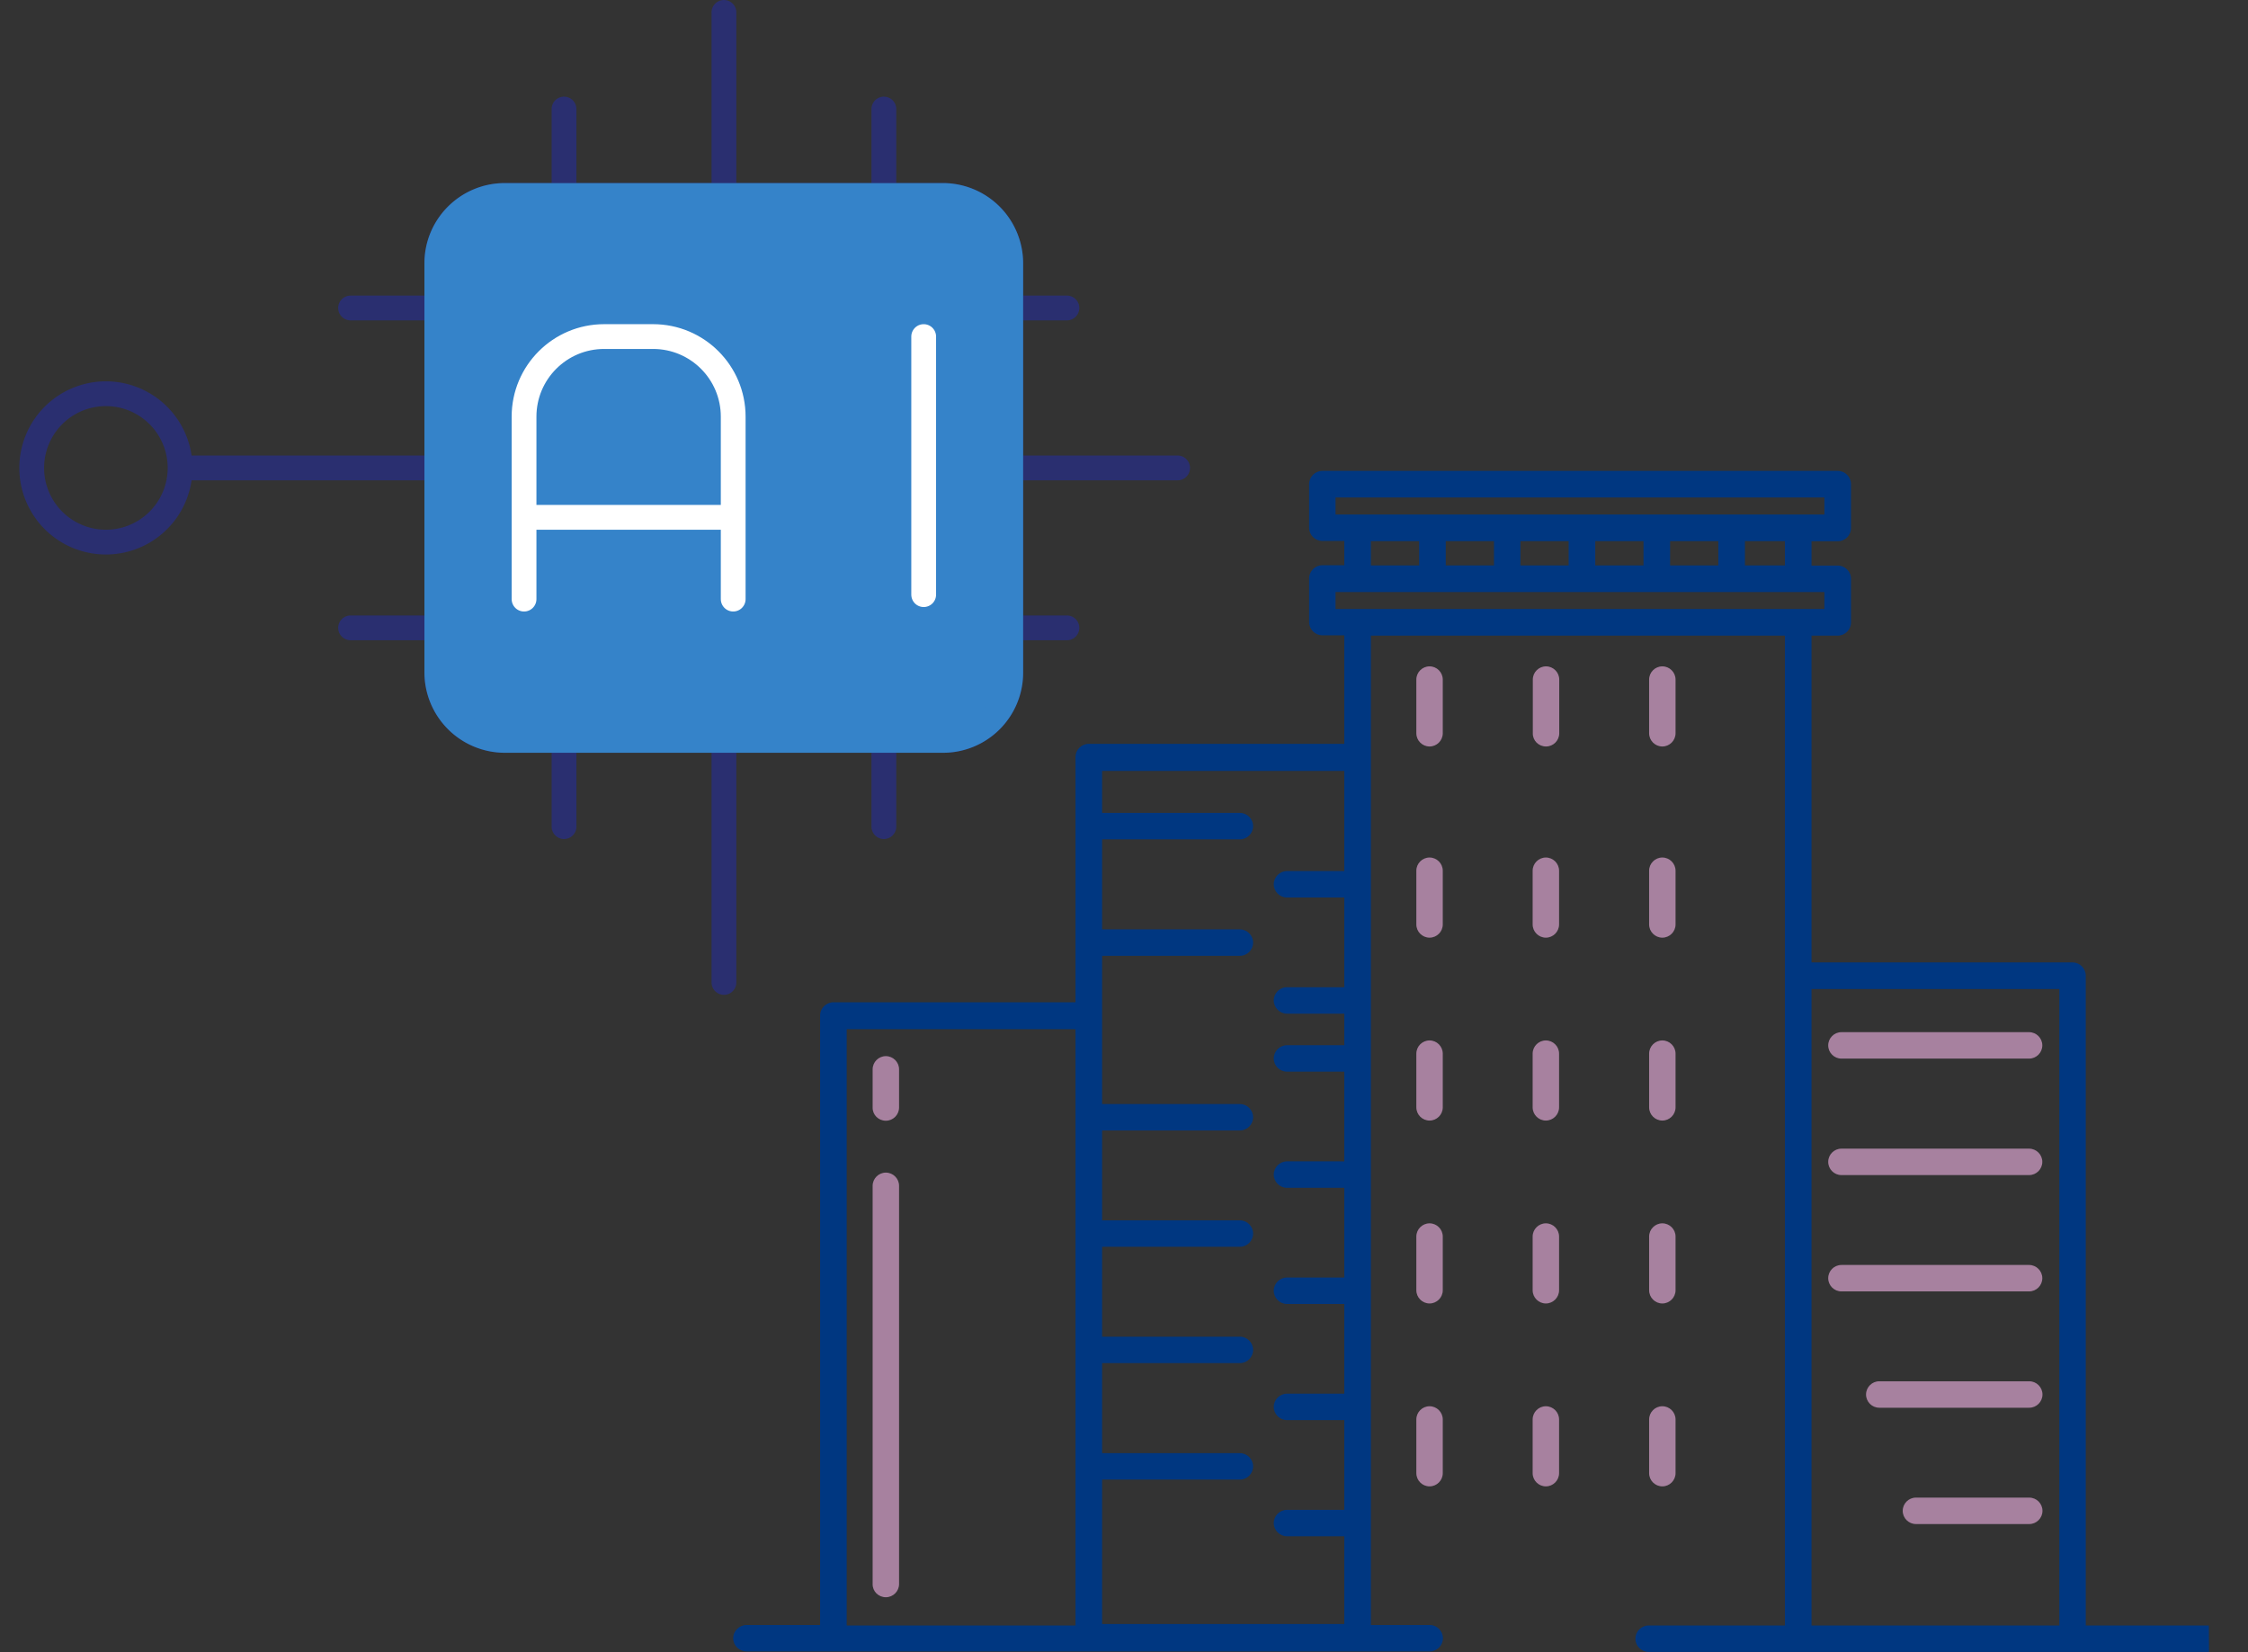 <svg version="1.1" id="圖層_1" xmlns="http://www.w3.org/2000/svg" x="0" y="0" viewBox="0 0 136.07 99.99" style="enable-background:new 0 0 136.07 99.99" xml:space="preserve"><rect x="0" y="0" width="136.07" height="99.99" fill="#333333" stroke="none"/><style>.st0{fill:#a7819f}.st2,.st4{fill:none;stroke:#2a2f70;stroke-width:1.5;stroke-linecap:round;stroke-linejoin:round;stroke-miterlimit:10}.st4{stroke:#fff}</style><path class="st0" d="M53.62 96.67c.44 0 .8-.36.8-.8v-24.1c0-.44-.36-.8-.8-.8s-.8.36-.8.8v24.1c-.01.44.35.8.8.8zM53.62 67.83c.44 0 .8-.36.8-.8v-2.31c0-.44-.36-.8-.8-.8s-.8.36-.8.8v2.31c-.01.44.35.8.8.8zM99.82 89.16c0 .44.36.8.8.8s.8-.36.8-.8v-3.25c0-.44-.36-.8-.8-.8s-.8.36-.8.8v3.25zM92.77 89.16c0 .44.36.8.8.8s.8-.36.8-.8v-3.25c0-.44-.36-.8-.8-.8s-.8.36-.8.8v3.25zM85.73 89.16c0 .44.36.8.8.8s.8-.36.8-.8v-3.25c0-.44-.36-.8-.8-.8s-.8.36-.8.8v3.25zM99.82 78.09c0 .44.36.8.8.8s.8-.36.8-.8v-3.25c0-.44-.36-.8-.8-.8s-.8.36-.8.8v3.25zM92.77 78.09c0 .44.36.8.8.8s.8-.36.8-.8v-3.25c0-.44-.36-.8-.8-.8s-.8.36-.8.8v3.25zM85.73 78.09c0 .44.36.8.8.8s.8-.36.8-.8v-3.25c0-.44-.36-.8-.8-.8s-.8.36-.8.8v3.25zM99.82 67.02c0 .44.36.8.8.8s.8-.36.8-.8v-3.25c0-.44-.36-.8-.8-.8s-.8.36-.8.8v3.25zM92.77 67.02c0 .44.36.8.8.8s.8-.36.8-.8v-3.25c0-.44-.36-.8-.8-.8s-.8.36-.8.8v3.25zM85.73 67.02c0 .44.36.8.8.8s.8-.36.8-.8v-3.25c0-.44-.36-.8-.8-.8s-.8.36-.8.8v3.25zM99.82 55.95c0 .44.36.8.8.8s.8-.36.8-.8V52.7c0-.44-.36-.8-.8-.8s-.8.36-.8.8v3.25zM92.77 55.95c0 .44.36.8.8.8s.8-.36.8-.8V52.7c0-.44-.36-.8-.8-.8s-.8.36-.8.8v3.25zM85.73 55.95c0 .44.36.8.8.8s.8-.36.8-.8V52.7c0-.44-.36-.8-.8-.8s-.8.36-.8.8v3.25zM100.62 45.18c.44 0 .8-.36.8-.8v-3.25c0-.44-.36-.8-.8-.8s-.8.36-.8.8v3.25c0 .44.36.8.8.8zM93.58 45.18c.44 0 .8-.36.8-.8v-3.25c0-.44-.36-.8-.8-.8s-.8.36-.8.8v3.25c-.01.44.35.8.8.8zM86.53 45.18c.44 0 .8-.36.8-.8v-3.25c0-.44-.36-.8-.8-.8s-.8.36-.8.8v3.25c0 .44.36.8.8.8zM122.83 90.64h-6.86c-.44 0-.8.36-.8.8s.36.8.8.8h6.86c.44 0 .8-.36.8-.8 0-.44-.36-.8-.8-.8zM122.83 83.6h-9.08c-.44 0-.8.36-.8.8s.36.8.8.8h9.08c.44 0 .8-.36.8-.8 0-.44-.36-.8-.8-.8zM111.46 78.16h11.36c.44 0 .8-.36.8-.8s-.36-.8-.8-.8h-11.36c-.44 0-.8.36-.8.8s.36.8.8.8zM111.46 71.12h11.36c.44 0 .8-.36.8-.8s-.36-.8-.8-.8h-11.36c-.44 0-.8.36-.8.8s.36.8.8.8zM111.46 64.07h11.36c.44 0 .8-.36.8-.8s-.36-.8-.8-.8h-11.36c-.44 0-.8.36-.8.8s.36.8.8.8z"/><path d="M133.7 98.38h-7.45V59.05c0-.44-.36-.8-.8-.8h-15.8V38.47h1.59c.44 0 .8-.36.8-.8v-2.64c0-.44-.36-.8-.8-.8h-1.59v-1.47h1.59c.44 0 .8-.36.8-.8V29.3c0-.44-.36-.8-.8-.8h-31.2c-.44 0-.8.36-.8.8v2.64c0 .44.36.8.8.8h1.33v1.47h-1.33c-.44 0-.8.36-.8.8v2.64c0 .44.36.8.8.8h1.33v6.57H65.9c-.44 0-.8.36-.8.8v14.84H50.45c-.44 0-.81.36-.81.8v36.89h-4.45c-.44 0-.81.36-.81.8s.36.8.81.8h41.35c.44 0 .8-.36.8-.8s-.36-.8-.8-.8h-3.56V38.47h25.06V98.38h-8.25c-.44 0-.8.36-.8.8s.36.8.8.8h33.92M65.1 84.34v14.04H51.25V62.29H65.1v22.05zm1.61-24.58v-1.91h8.34c.44 0 .8-.36.8-.8s-.36-.8-.8-.8h-8.34v-1.91m0 8.94v-1.92m0 8.97v-1.91h8.34c.44 0 .8-.36.8-.8s-.36-.8-.8-.8h-8.34v-1.91m0 12.46v-1.91h8.34c.44 0 .8-.36.8-.8s-.36-.8-.8-.8h-8.34v-1.91m0 12.47V82.5h8.34c.44 0 .8-.36.8-.8s-.36-.8-.8-.8h-8.34v-1.91m0 12.47v-1.91h8.34c.44 0 .8-.36.8-.8s-.36-.8-.8-.8h-8.34v-1.91m0-33.33V50.8h8.34c.44 0 .8-.36.8-.8s-.36-.8-.8-.8h-8.34v-2.54h14.66V52.72H77.9c-.44 0-.8.36-.8.8s.36.8.8.8h3.47v5.43H77.9c-.44 0-.8.36-.8.8s.36.8.8.8h3.47v1.91H77.9c-.44 0-.8.36-.8.8 0 .44.36.8.8.8h3.47v5.43H77.9c-.44 0-.8.36-.8.8s.36.8.8.8h3.47v5.43H77.9c-.44 0-.8.36-.8.8s.36.8.8.8h3.47v5.43H77.9c-.44 0-.8.36-.8.8s.36.8.8.8h3.47v5.43H77.9c-.44 0-.8.36-.8.8s.36.8.8.8h3.47V98.29H66.71v-5.31m14.13-61.84v-1.03h29.59v1.03H80.84zm27.2 1.61v1.47h-2.42v-1.47h2.42zm-4.03 0v1.47h-2.92v-1.47h2.92zm-4.53 0v1.47h-2.92v-1.47h2.92zm-4.53 0v1.47h-2.92v-1.47h2.92zm-4.52 0v1.47h-2.92v-1.47h2.92zm-4.53 0v1.47h-2.92v-1.47h2.92zm-3.73 4.11h-1.33v-1.03h29.59v1.03H82.17zm27.48 47.74V59.86h15v38.52h-15V95.9" style="fill:#003781"/><path class="st2" d="M57.07 44.81H30.56a4.12 4.12 0 0 1-4.12-4.12V15.94c0-2.27 1.84-4.11 4.12-4.11h26.51a4.11 4.11 0 0 1 4.11 4.11V40.7a4.097 4.097 0 0 1-4.11 4.11zM34.14 6.6v5.22M43.82.75v11.07M53.5 6.6v5.22M34.14 50.03v-5.22M43.82 59.46V44.81M53.5 50.03v-5.22M64.58 18.64h-3.39M71.28 28.32H61.19M64.58 38h-3.39M21.22 18.64h5.23M10.9 28.32h15.55M21.22 38h5.23M10.9 28.32a4.49 4.49 0 1 1-8.98 0 4.49 4.49 0 0 1 8.98 0z"/><path d="M57.07 44.81H30.56a4.12 4.12 0 0 1-4.12-4.12V15.94c0-2.27 1.84-4.11 4.12-4.11h26.51a4.11 4.11 0 0 1 4.11 4.11V40.7a4.097 4.097 0 0 1-4.11 4.11z" style="fill:#3583c9;stroke:#3583c9;stroke-width:1.5;stroke-linecap:round;stroke-linejoin:round;stroke-miterlimit:10"/><path class="st4" d="M31.72 36.26V25.22c0-2.68 2.17-4.85 4.85-4.85h2.96c2.68 0 4.85 2.17 4.85 4.85v11.04M55.91 20.37v15.62M31.72 31.31h12.66"/></svg>
